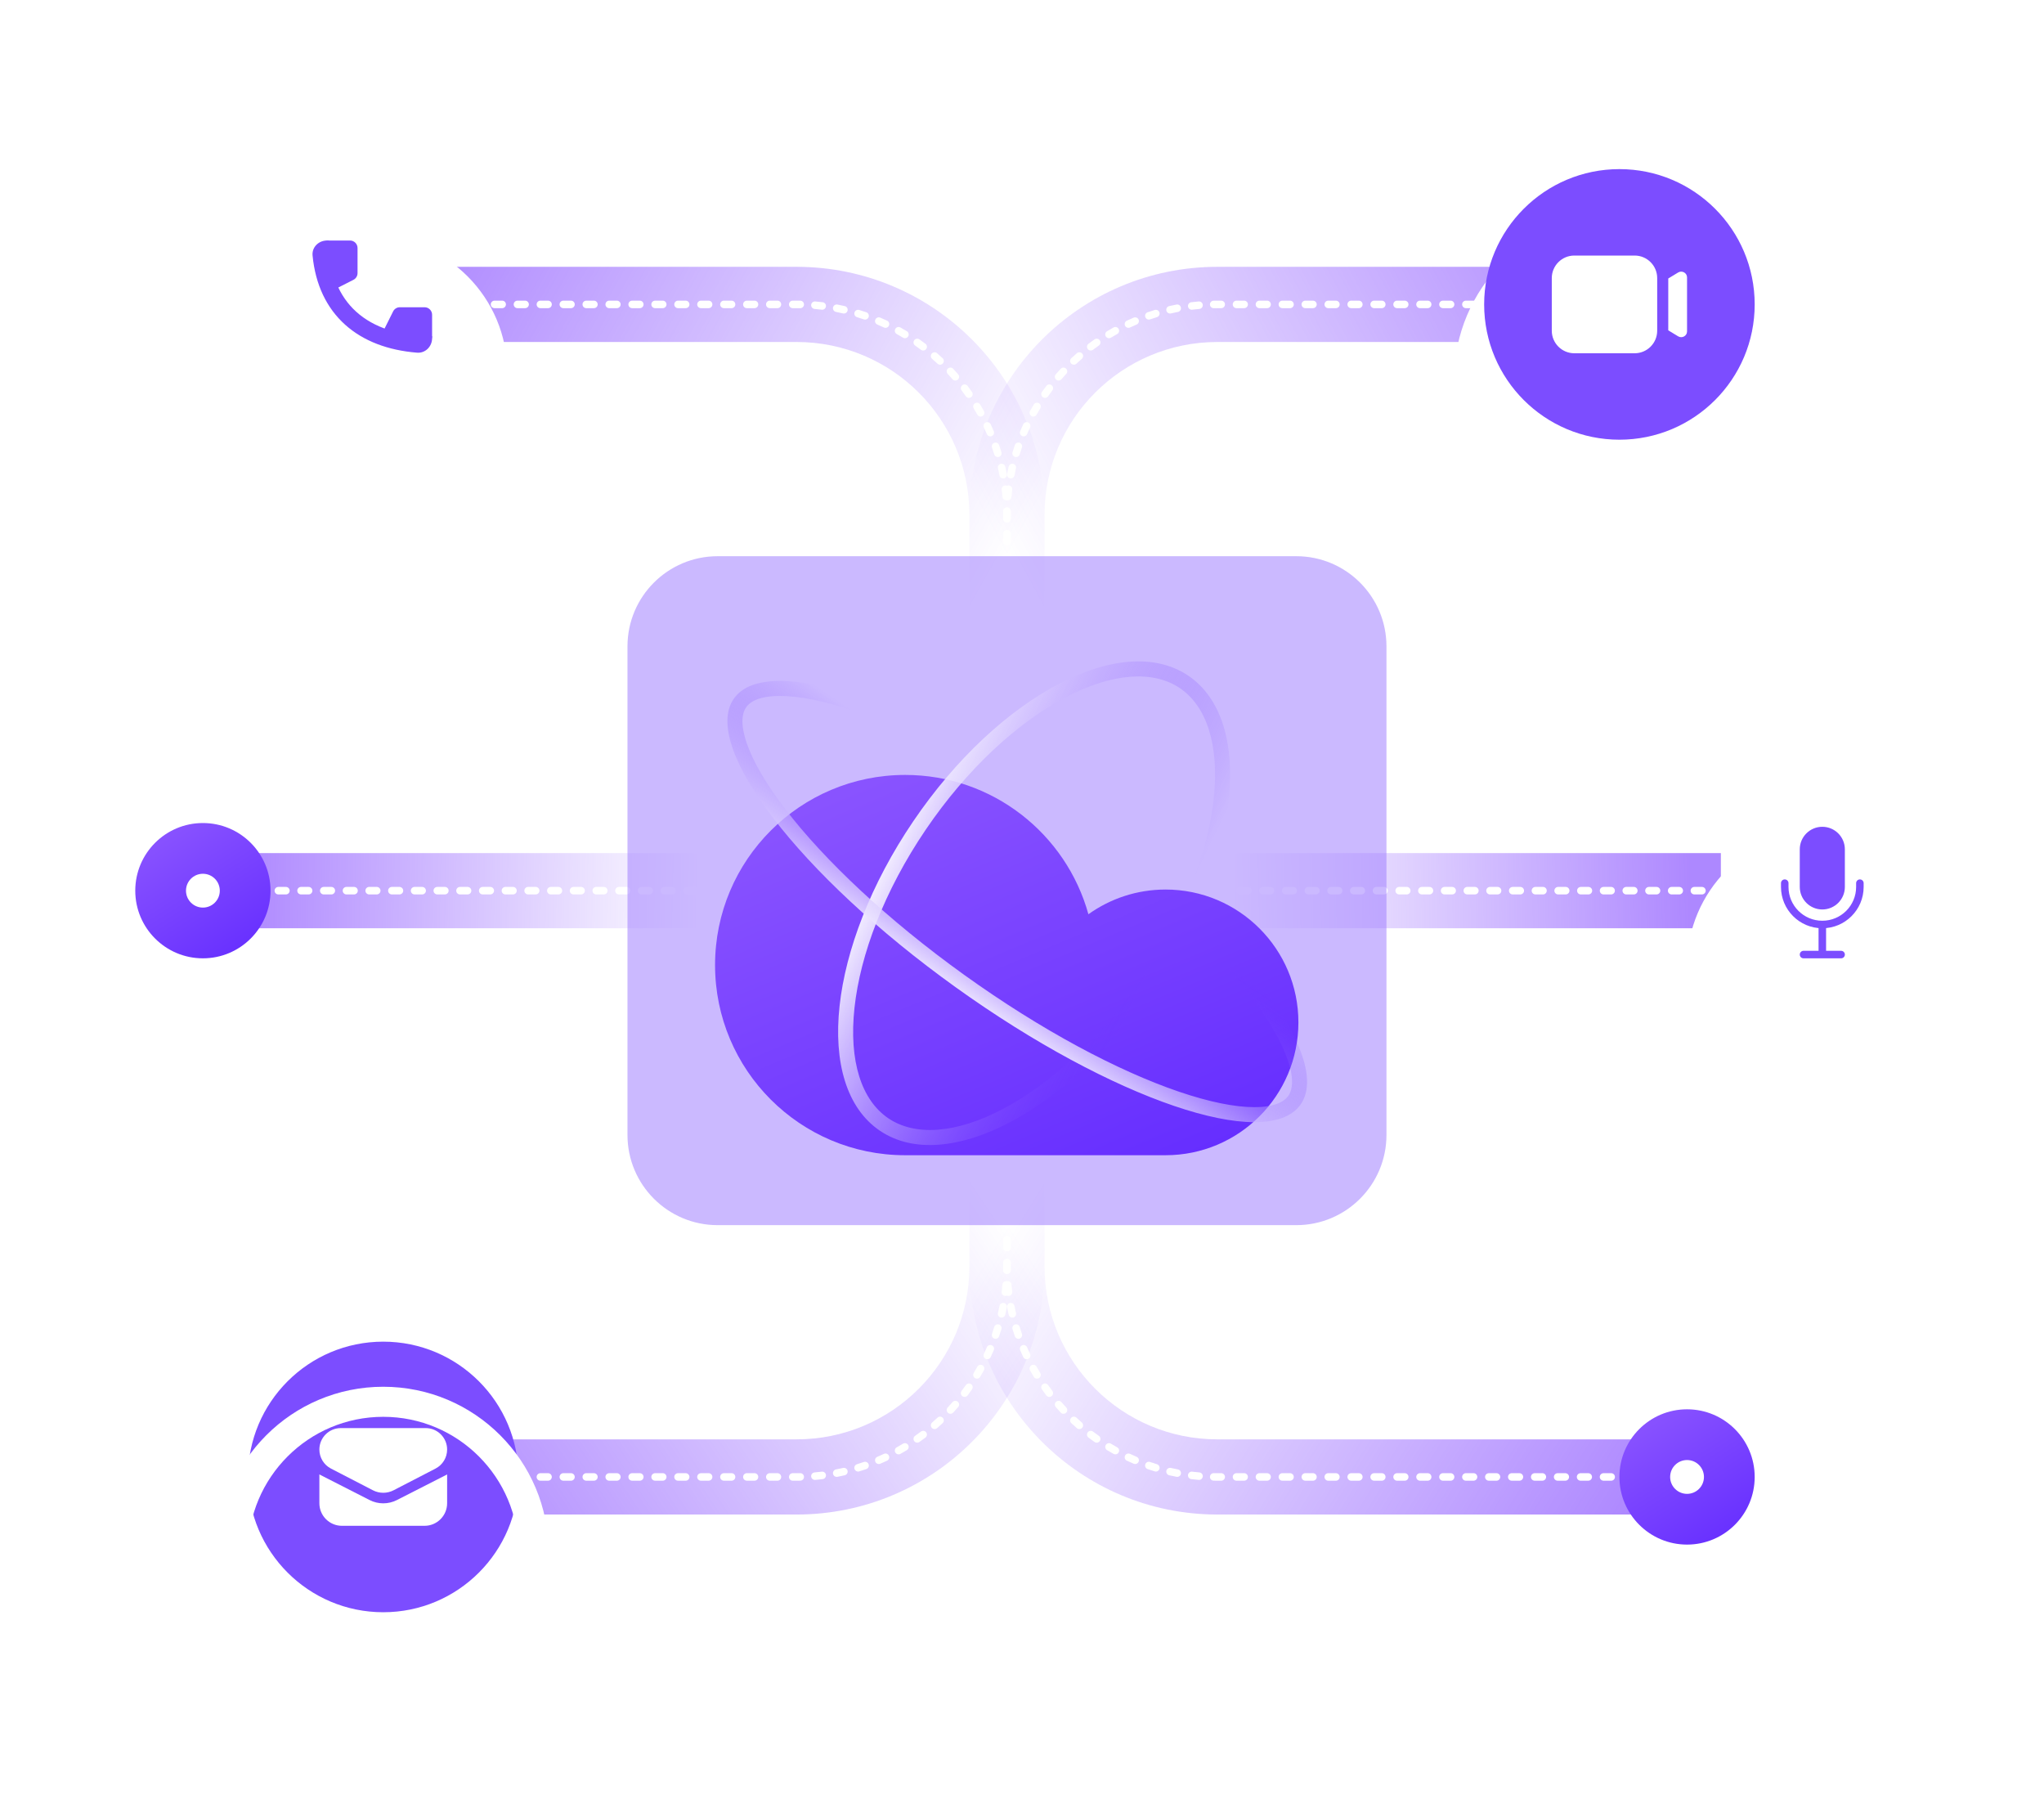 <svg width="544" height="480" viewBox="0 0 544 480" fill="none" xmlns="http://www.w3.org/2000/svg">
<g clip-path="url(#clip0_9712_12764)">
<g filter="url(#filter0_d_9712_12764)">
<path d="M147 168C147 145.909 164.909 128 187 128H349C371.091 128 389 145.909 389 168V306C389 328.091 371.091 346 349 346H187C164.909 346 147 328.091 147 306V168Z" fill="white"/>
</g>
<path fill-rule="evenodd" clip-rule="evenodd" d="M60 227H195V247H60V227Z" fill="url(#paint0_linear_9712_12764)" fill-opacity="0.7"/>
<path fill-rule="evenodd" clip-rule="evenodd" d="M458 227H319V247H458V227Z" fill="url(#paint1_linear_9712_12764)" fill-opacity="0.7"/>
<path fill-rule="evenodd" clip-rule="evenodd" d="M324 91C298.595 91 278 111.595 278 137V240H258V137C258 100.549 287.549 71 324 71H440V91H324Z" fill="url(#paint2_linear_9712_12764)" fill-opacity="0.7"/>
<path fill-rule="evenodd" clip-rule="evenodd" d="M212 91C237.405 91 258 111.595 258 137V240H278V137C278 100.549 248.451 71 212 71H96V91H212Z" fill="url(#paint3_linear_9712_12764)" fill-opacity="0.7"/>
<path fill-rule="evenodd" clip-rule="evenodd" d="M212 383C237.405 383 258 362.405 258 337V240H278V337C278 373.451 248.451 403 212 403H96V383H212Z" fill="url(#paint4_linear_9712_12764)" fill-opacity="0.7"/>
<path fill-rule="evenodd" clip-rule="evenodd" d="M324 383C298.595 383 278 362.405 278 337V240H258V337C258 373.451 287.549 403 324 403H440V383H324Z" fill="url(#paint5_linear_9712_12764)" fill-opacity="0.7"/>
<path fill-rule="evenodd" clip-rule="evenodd" d="M318 237C318 237.552 318.448 238 319 238H320.007C320.56 238 321.007 237.552 321.007 237C321.007 236.448 320.56 236 320.007 236H319C318.448 236 318 236.448 318 237ZM323.036 237C323.036 237.552 323.484 238 324.036 238H326.051C326.603 238 327.051 237.552 327.051 237C327.051 236.448 326.603 236 326.051 236H324.036C323.484 236 323.036 236.448 323.036 237ZM329.08 237C329.08 237.552 329.527 238 330.08 238H332.094C332.646 238 333.094 237.552 333.094 237C333.094 236.448 332.646 236 332.094 236H330.08C329.527 236 329.08 236.448 329.08 237ZM335.123 237C335.123 237.552 335.571 238 336.123 238H338.138C338.69 238 339.138 237.552 339.138 237C339.138 236.448 338.69 236 338.138 236H336.123C335.571 236 335.123 236.448 335.123 237ZM341.167 237C341.167 237.552 341.614 238 342.167 238H344.181C344.733 238 345.181 237.552 345.181 237C345.181 236.448 344.733 236 344.181 236H342.167C341.614 236 341.167 236.448 341.167 237ZM347.21 237C347.21 237.552 347.658 238 348.21 238H350.225C350.777 238 351.225 237.552 351.225 237C351.225 236.448 350.777 236 350.225 236H348.21C347.658 236 347.21 236.448 347.21 237ZM353.254 237C353.254 237.552 353.701 238 354.254 238H356.268C356.82 238 357.268 237.552 357.268 237C357.268 236.448 356.82 236 356.268 236H354.254C353.701 236 353.254 236.448 353.254 237ZM359.297 237C359.297 237.552 359.745 238 360.297 238H362.312C362.864 238 363.312 237.552 363.312 237C363.312 236.448 362.864 236 362.312 236H360.297C359.745 236 359.297 236.448 359.297 237ZM365.341 237C365.341 237.552 365.788 238 366.341 238H368.355C368.907 238 369.355 237.552 369.355 237C369.355 236.448 368.907 236 368.355 236H366.341C365.788 236 365.341 236.448 365.341 237ZM371.384 237C371.384 237.552 371.832 238 372.384 238H374.399C374.951 238 375.399 237.552 375.399 237C375.399 236.448 374.951 236 374.399 236H372.384C371.832 236 371.384 236.448 371.384 237ZM377.428 237C377.428 237.552 377.875 238 378.428 238H380.442C380.994 238 381.442 237.552 381.442 237C381.442 236.448 380.994 236 380.442 236H378.428C377.875 236 377.428 236.448 377.428 237ZM383.471 237C383.471 237.552 383.919 238 384.471 238H386.486C387.038 238 387.486 237.552 387.486 237C387.486 236.448 387.038 236 386.486 236H384.471C383.919 236 383.471 236.448 383.471 237ZM389.514 237C389.514 237.552 389.962 238 390.514 238H392.529C393.081 238 393.529 237.552 393.529 237C393.529 236.448 393.081 236 392.529 236H390.514C389.962 236 389.514 236.448 389.514 237ZM395.558 237C395.558 237.552 396.006 238 396.558 238H398.572C399.125 238 399.572 237.552 399.572 237C399.572 236.448 399.125 236 398.572 236H396.558C396.006 236 395.558 236.448 395.558 237ZM401.601 237C401.601 237.552 402.049 238 402.601 238H404.616C405.168 238 405.616 237.552 405.616 237C405.616 236.448 405.168 236 404.616 236H402.601C402.049 236 401.601 236.448 401.601 237ZM407.645 237C407.645 237.552 408.093 238 408.645 238H410.659C411.212 238 411.659 237.552 411.659 237C411.659 236.448 411.212 236 410.659 236H408.645C408.093 236 407.645 236.448 407.645 237ZM413.688 237C413.688 237.552 414.136 238 414.688 238H416.703C417.255 238 417.703 237.552 417.703 237C417.703 236.448 417.255 236 416.703 236H414.688C414.136 236 413.688 236.448 413.688 237ZM419.732 237C419.732 237.552 420.18 238 420.732 238H422.746C423.299 238 423.746 237.552 423.746 237C423.746 236.448 423.299 236 422.746 236H420.732C420.18 236 419.732 236.448 419.732 237ZM425.775 237C425.775 237.552 426.223 238 426.775 238H428.79C429.342 238 429.79 237.552 429.79 237C429.79 236.448 429.342 236 428.79 236H426.775C426.223 236 425.775 236.448 425.775 237ZM431.819 237C431.819 237.552 432.267 238 432.819 238H434.833C435.386 238 435.833 237.552 435.833 237C435.833 236.448 435.386 236 434.833 236H432.819C432.267 236 431.819 236.448 431.819 237ZM437.862 237C437.862 237.552 438.31 238 438.862 238H440.877C441.429 238 441.877 237.552 441.877 237C441.877 236.448 441.429 236 440.877 236H438.862C438.31 236 437.862 236.448 437.862 237ZM443.906 237C443.906 237.552 444.354 238 444.906 238H446.92C447.473 238 447.92 237.552 447.92 237C447.92 236.448 447.473 236 446.92 236H444.906C444.354 236 443.906 236.448 443.906 237ZM449.949 237C449.949 237.552 450.397 238 450.949 238H452.964C453.516 238 453.964 237.552 453.964 237C453.964 236.448 453.516 236 452.964 236H450.949C450.397 236 449.949 236.448 449.949 237ZM455.993 237C455.993 237.552 456.44 238 456.993 238H458V236H456.993C456.44 236 455.993 236.448 455.993 237Z" fill="white"/>
<path fill-rule="evenodd" clip-rule="evenodd" d="M203 237C203 237.552 202.552 238 202 238H200.993C200.44 238 199.993 237.552 199.993 237C199.993 236.448 200.44 236 200.993 236H202C202.552 236 203 236.448 203 237ZM197.964 237C197.964 237.552 197.516 238 196.964 238H194.949C194.397 238 193.949 237.552 193.949 237C193.949 236.448 194.397 236 194.949 236H196.964C197.516 236 197.964 236.448 197.964 237ZM191.92 237C191.92 237.552 191.473 238 190.92 238H188.906C188.354 238 187.906 237.552 187.906 237C187.906 236.448 188.354 236 188.906 236H190.92C191.473 236 191.92 236.448 191.92 237ZM185.877 237C185.877 237.552 185.429 238 184.877 238H182.862C182.31 238 181.862 237.552 181.862 237C181.862 236.448 182.31 236 182.862 236H184.877C185.429 236 185.877 236.448 185.877 237ZM179.833 237C179.833 237.552 179.386 238 178.833 238H176.819C176.267 238 175.819 237.552 175.819 237C175.819 236.448 176.267 236 176.819 236H178.833C179.386 236 179.833 236.448 179.833 237ZM173.79 237C173.79 237.552 173.342 238 172.79 238H170.775C170.223 238 169.775 237.552 169.775 237C169.775 236.448 170.223 236 170.775 236H172.79C173.342 236 173.79 236.448 173.79 237ZM167.746 237C167.746 237.552 167.299 238 166.746 238H164.732C164.18 238 163.732 237.552 163.732 237C163.732 236.448 164.18 236 164.732 236H166.746C167.299 236 167.746 236.448 167.746 237ZM161.703 237C161.703 237.552 161.255 238 160.703 238H158.688C158.136 238 157.688 237.552 157.688 237C157.688 236.448 158.136 236 158.688 236H160.703C161.255 236 161.703 236.448 161.703 237ZM155.659 237C155.659 237.552 155.212 238 154.659 238H152.645C152.093 238 151.645 237.552 151.645 237C151.645 236.448 152.093 236 152.645 236H154.659C155.212 236 155.659 236.448 155.659 237ZM149.616 237C149.616 237.552 149.168 238 148.616 238H146.601C146.049 238 145.601 237.552 145.601 237C145.601 236.448 146.049 236 146.601 236H148.616C149.168 236 149.616 236.448 149.616 237ZM143.572 237C143.572 237.552 143.125 238 142.572 238H140.558C140.006 238 139.558 237.552 139.558 237C139.558 236.448 140.006 236 140.558 236H142.572C143.125 236 143.572 236.448 143.572 237ZM137.529 237C137.529 237.552 137.081 238 136.529 238H134.515C133.962 238 133.515 237.552 133.515 237C133.515 236.448 133.962 236 134.515 236H136.529C137.081 236 137.529 236.448 137.529 237ZM131.486 237C131.486 237.552 131.038 238 130.486 238H128.471C127.919 238 127.471 237.552 127.471 237C127.471 236.448 127.919 236 128.471 236H130.486C131.038 236 131.486 236.448 131.486 237ZM125.442 237C125.442 237.552 124.994 238 124.442 238H122.428C121.875 238 121.428 237.552 121.428 237C121.428 236.448 121.875 236 122.428 236H124.442C124.994 236 125.442 236.448 125.442 237ZM119.399 237C119.399 237.552 118.951 238 118.399 238H116.384C115.832 238 115.384 237.552 115.384 237C115.384 236.448 115.832 236 116.384 236H118.399C118.951 236 119.399 236.448 119.399 237ZM113.355 237C113.355 237.552 112.907 238 112.355 238H110.341C109.788 238 109.341 237.552 109.341 237C109.341 236.448 109.788 236 110.341 236H112.355C112.907 236 113.355 236.448 113.355 237ZM107.312 237C107.312 237.552 106.864 238 106.312 238H104.297C103.745 238 103.297 237.552 103.297 237C103.297 236.448 103.745 236 104.297 236H106.312C106.864 236 107.312 236.448 107.312 237ZM101.268 237C101.268 237.552 100.82 238 100.268 238H98.254C97.701 238 97.254 237.552 97.254 237C97.254 236.448 97.701 236 98.254 236H100.268C100.82 236 101.268 236.448 101.268 237ZM95.225 237C95.225 237.552 94.777 238 94.225 238H92.21C91.658 238 91.21 237.552 91.21 237C91.21 236.448 91.658 236 92.21 236H94.225C94.777 236 95.225 236.448 95.225 237ZM89.181 237C89.181 237.552 88.733 238 88.181 238H86.167C85.614 238 85.167 237.552 85.167 237C85.167 236.448 85.614 236 86.167 236H88.181C88.733 236 89.181 236.448 89.181 237ZM83.138 237C83.138 237.552 82.69 238 82.138 238H80.123C79.571 238 79.123 237.552 79.123 237C79.123 236.448 79.571 236 80.123 236H82.138C82.69 236 83.138 236.448 83.138 237ZM77.094 237C77.094 237.552 76.647 238 76.094 238H74.08C73.527 238 73.08 237.552 73.08 237C73.08 236.448 73.527 236 74.08 236H76.094C76.647 236 77.094 236.448 77.094 237ZM71.051 237C71.051 237.552 70.603 238 70.051 238H68.036C67.484 238 67.036 237.552 67.036 237C67.036 236.448 67.484 236 68.036 236H70.051C70.603 236 71.051 236.448 71.051 237ZM65.007 237C65.007 237.552 64.559 238 64.007 238H63V236H64.007C64.559 236 65.007 236.448 65.007 237Z" fill="white"/>
<path fill-rule="evenodd" clip-rule="evenodd" d="M324 82C323.678 82 323.357 82.003 323.036 82.008C322.484 82.018 322.029 81.578 322.019 81.026C322.01 80.473 322.449 80.018 323.002 80.009C323.334 80.003 323.667 80 324 80H325.018C325.57 80 326.018 80.448 326.018 81C326.018 81.552 325.57 82 325.018 82H324ZM328.088 81C328.088 80.448 328.535 80 329.088 80H331.123C331.675 80 332.123 80.448 332.123 81C332.123 81.552 331.675 82 331.123 82H329.088C328.535 82 328.088 81.552 328.088 81ZM334.193 81C334.193 80.448 334.641 80 335.193 80H337.228C337.78 80 338.228 80.448 338.228 81C338.228 81.552 337.78 82 337.228 82H335.193C334.641 82 334.193 81.552 334.193 81ZM340.298 81C340.298 80.448 340.746 80 341.298 80H343.333C343.886 80 344.333 80.448 344.333 81C344.333 81.552 343.886 82 343.333 82H341.298C340.746 82 340.298 81.552 340.298 81ZM346.404 81C346.404 80.448 346.851 80 347.404 80H349.439C349.991 80 350.439 80.448 350.439 81C350.439 81.552 349.991 82 349.439 82H347.404C346.851 82 346.404 81.552 346.404 81ZM352.509 81C352.509 80.448 352.957 80 353.509 80H355.544C356.096 80 356.544 80.448 356.544 81C356.544 81.552 356.096 82 355.544 82H353.509C352.957 82 352.509 81.552 352.509 81ZM358.614 81C358.614 80.448 359.062 80 359.614 80H361.649C362.201 80 362.649 80.448 362.649 81C362.649 81.552 362.201 82 361.649 82H359.614C359.062 82 358.614 81.552 358.614 81ZM364.719 81C364.719 80.448 365.167 80 365.719 80H367.754C368.307 80 368.754 80.448 368.754 81C368.754 81.552 368.307 82 367.754 82H365.719C365.167 82 364.719 81.552 364.719 81ZM370.825 81C370.825 80.448 371.272 80 371.825 80H373.86C374.412 80 374.86 80.448 374.86 81C374.86 81.552 374.412 82 373.86 82H371.825C371.272 82 370.825 81.552 370.825 81ZM376.93 81C376.93 80.448 377.378 80 377.93 80H379.965C380.517 80 380.965 80.448 380.965 81C380.965 81.552 380.517 82 379.965 82H377.93C377.378 82 376.93 81.552 376.93 81ZM383.035 81C383.035 80.448 383.483 80 384.035 80H386.07C386.622 80 387.07 80.448 387.07 81C387.07 81.552 386.622 82 386.07 82H384.035C383.483 82 383.035 81.552 383.035 81ZM389.14 81C389.14 80.448 389.588 80 390.14 80H392.175C392.728 80 393.175 80.448 393.175 81C393.175 81.552 392.728 82 392.175 82H390.14C389.588 82 389.14 81.552 389.14 81ZM395.246 81C395.246 80.448 395.693 80 396.246 80H398.281C398.833 80 399.281 80.448 399.281 81C399.281 81.552 398.833 82 398.281 82H396.246C395.693 82 395.246 81.552 395.246 81ZM401.351 81C401.351 80.448 401.799 80 402.351 80H404.386C404.938 80 405.386 80.448 405.386 81C405.386 81.552 404.938 82 404.386 82H402.351C401.799 82 401.351 81.552 401.351 81ZM407.456 81C407.456 80.448 407.904 80 408.456 80H410.491C411.044 80 411.491 80.448 411.491 81C411.491 81.552 411.044 82 410.491 82H408.456C407.904 82 407.456 81.552 407.456 81ZM413.561 81C413.561 80.448 414.009 80 414.561 80H416.596C417.149 80 417.596 80.448 417.596 81C417.596 81.552 417.149 82 416.596 82H414.561C414.009 82 413.561 81.552 413.561 81ZM419.667 81C419.667 80.448 420.114 80 420.667 80H422.702C423.254 80 423.702 80.448 423.702 81C423.702 81.552 423.254 82 422.702 82H420.667C420.114 82 419.667 81.552 419.667 81ZM425.772 81C425.772 80.448 426.22 80 426.772 80H428.807C429.359 80 429.807 80.448 429.807 81C429.807 81.552 429.359 82 428.807 82H426.772C426.22 82 425.772 81.552 425.772 81ZM431.877 81C431.877 80.448 432.325 80 432.877 80H434.912C435.465 80 435.912 80.448 435.912 81C435.912 81.552 435.465 82 434.912 82H432.877C432.325 82 431.877 81.552 431.877 81ZM437.982 81C437.982 80.448 438.43 80 438.982 80H440V82H438.982C438.43 82 437.982 81.552 437.982 81ZM320.112 81.124C320.159 81.674 319.752 82.159 319.202 82.206C318.562 82.262 317.925 82.328 317.292 82.405C316.743 82.472 316.245 82.081 316.178 81.533C316.112 80.985 316.502 80.486 317.05 80.419C317.707 80.34 318.366 80.271 319.029 80.214C319.58 80.166 320.064 80.574 320.112 81.124ZM314.292 81.829C314.397 82.372 314.042 82.896 313.5 83.001C312.87 83.123 312.243 83.255 311.621 83.398C311.083 83.522 310.546 83.186 310.422 82.648C310.299 82.11 310.635 81.573 311.173 81.449C311.818 81.301 312.467 81.164 313.12 81.037C313.663 80.933 314.187 81.287 314.292 81.829ZM308.578 83.141C308.74 83.669 308.442 84.228 307.914 84.389C307.3 84.577 306.691 84.775 306.087 84.983C305.565 85.162 304.996 84.885 304.816 84.363C304.636 83.84 304.914 83.271 305.436 83.092C306.062 82.876 306.694 82.671 307.33 82.477C307.858 82.315 308.417 82.613 308.578 83.141ZM303.034 85.047C303.25 85.555 303.013 86.143 302.505 86.359C301.915 86.609 301.33 86.87 300.751 87.141C300.25 87.374 299.655 87.158 299.422 86.658C299.188 86.158 299.404 85.562 299.904 85.329C300.505 85.048 301.111 84.778 301.723 84.518C302.231 84.302 302.818 84.539 303.034 85.047ZM297.72 87.526C297.989 88.009 297.815 88.618 297.332 88.886C296.772 89.197 296.218 89.518 295.67 89.848C295.197 90.133 294.582 89.98 294.298 89.507C294.013 89.034 294.165 88.419 294.638 88.134C295.206 87.793 295.78 87.46 296.361 87.138C296.843 86.87 297.452 87.044 297.72 87.526ZM292.696 90.549C293.013 91.001 292.904 91.625 292.452 91.942C291.928 92.31 291.41 92.686 290.899 93.072C290.459 93.404 289.832 93.317 289.499 92.876C289.166 92.435 289.254 91.808 289.695 91.475C290.224 91.076 290.76 90.686 291.303 90.305C291.755 89.987 292.379 90.097 292.696 90.549ZM288.015 94.079C288.377 94.496 288.333 95.127 287.917 95.49C287.434 95.91 286.958 96.339 286.49 96.775C286.086 97.152 285.454 97.13 285.077 96.726C284.7 96.322 284.722 95.689 285.126 95.313C285.611 94.86 286.104 94.416 286.604 93.981C287.021 93.618 287.652 93.662 288.015 94.079ZM283.726 98.077C284.13 98.454 284.152 99.086 283.775 99.49C283.339 99.958 282.91 100.434 282.49 100.917C282.127 101.333 281.496 101.377 281.079 101.015C280.662 100.652 280.618 100.021 280.981 99.604C281.416 99.104 281.86 98.611 282.313 98.126C282.689 97.722 283.322 97.7 283.726 98.077ZM279.876 102.499C280.317 102.832 280.404 103.459 280.072 103.899C279.686 104.41 279.31 104.928 278.942 105.452C278.625 105.904 278.001 106.013 277.549 105.696C277.097 105.379 276.987 104.755 277.305 104.303C277.686 103.76 278.076 103.224 278.475 102.695C278.808 102.254 279.435 102.166 279.876 102.499ZM276.507 107.298C276.98 107.582 277.133 108.197 276.848 108.67C276.518 109.218 276.197 109.772 275.886 110.332C275.618 110.815 275.009 110.988 274.527 110.72C274.044 110.452 273.87 109.843 274.138 109.361C274.46 108.78 274.792 108.206 275.134 107.638C275.419 107.165 276.034 107.013 276.507 107.298ZM273.658 112.422C274.158 112.655 274.375 113.25 274.141 113.751C273.87 114.33 273.609 114.915 273.359 115.505C273.143 116.013 272.555 116.25 272.047 116.034C271.539 115.818 271.302 115.231 271.518 114.723C271.778 114.111 272.048 113.505 272.329 112.904C272.562 112.404 273.158 112.188 273.658 112.422ZM271.363 117.816C271.885 117.996 272.162 118.565 271.983 119.087C271.775 119.691 271.577 120.3 271.389 120.914C271.228 121.442 270.669 121.74 270.141 121.578C269.613 121.417 269.315 120.858 269.477 120.33C269.671 119.694 269.876 119.062 270.092 118.436C270.271 117.914 270.84 117.636 271.363 117.816ZM269.648 123.422C270.186 123.546 270.522 124.083 270.398 124.621C270.255 125.243 270.123 125.87 270.001 126.5C269.896 127.042 269.372 127.397 268.829 127.292C268.287 127.187 267.932 126.663 268.037 126.12C268.164 125.467 268.301 124.818 268.449 124.173C268.573 123.635 269.11 123.299 269.648 123.422ZM268.533 129.178C269.081 129.245 269.472 129.743 269.405 130.292C269.328 130.925 269.262 131.562 269.206 132.202C269.159 132.752 268.674 133.159 268.124 133.112C267.574 133.064 267.166 132.58 267.214 132.029C267.271 131.366 267.34 130.707 267.42 130.05C267.486 129.502 267.985 129.112 268.533 129.178ZM268.026 135.019C268.578 135.029 269.018 135.484 269.008 136.036C269.003 136.357 269 136.678 269 137V138.01C269 138.562 268.552 139.01 268 139.01C267.448 139.01 267 138.562 267 138.01V137C267 136.667 267.003 136.334 267.009 136.002C267.018 135.449 267.473 135.01 268.026 135.019ZM268 141.049C268.552 141.049 269 141.497 269 142.049V144.069C269 144.621 268.552 145.069 268 145.069C267.448 145.069 267 144.621 267 144.069V142.049C267 141.497 267.448 141.049 268 141.049ZM268 147.108C268.552 147.108 269 147.556 269 148.108V150.127C269 150.68 268.552 151.127 268 151.127C267.448 151.127 267 150.68 267 150.127V148.108C267 147.556 267.448 147.108 268 147.108ZM268 153.167C268.552 153.167 269 153.614 269 154.167V156.186C269 156.739 268.552 157.186 268 157.186C267.448 157.186 267 156.739 267 156.186V154.167C267 153.614 267.448 153.167 268 153.167ZM268 159.225C268.552 159.225 269 159.673 269 160.225V162.245C269 162.797 268.552 163.245 268 163.245C267.448 163.245 267 162.797 267 162.245V160.225C267 159.673 267.448 159.225 268 159.225ZM268 165.284C268.552 165.284 269 165.732 269 166.284V168.304C269 168.856 268.552 169.304 268 169.304C267.448 169.304 267 168.856 267 168.304V166.284C267 165.732 267.448 165.284 268 165.284ZM268 171.343C268.552 171.343 269 171.791 269 172.343V174.363C269 174.915 268.552 175.363 268 175.363C267.448 175.363 267 174.915 267 174.363V172.343C267 171.791 267.448 171.343 268 171.343ZM268 177.402C268.552 177.402 269 177.85 269 178.402V180.422C269 180.974 268.552 181.422 268 181.422C267.448 181.422 267 180.974 267 180.422V178.402C267 177.85 267.448 177.402 268 177.402ZM268 183.461C268.552 183.461 269 183.909 269 184.461V186.48C269 187.033 268.552 187.48 268 187.48C267.448 187.48 267 187.033 267 186.48V184.461C267 183.909 267.448 183.461 268 183.461ZM268 189.52C268.552 189.52 269 189.967 269 190.52V192.539C269 193.091 268.552 193.539 268 193.539C267.448 193.539 267 193.091 267 192.539V190.52C267 189.967 267.448 189.52 268 189.52ZM268 195.578C268.552 195.578 269 196.026 269 196.578V198.598C269 199.15 268.552 199.598 268 199.598C267.448 199.598 267 199.15 267 198.598V196.578C267 196.026 267.448 195.578 268 195.578ZM268 201.637C268.552 201.637 269 202.085 269 202.637V204.657C269 205.209 268.552 205.657 268 205.657C267.448 205.657 267 205.209 267 204.657V202.637C267 202.085 267.448 201.637 268 201.637ZM268 207.696C268.552 207.696 269 208.144 269 208.696V210.716C269 211.268 268.552 211.716 268 211.716C267.448 211.716 267 211.268 267 210.716V208.696C267 208.144 267.448 207.696 268 207.696ZM268 213.755C268.552 213.755 269 214.203 269 214.755V216.775C269 217.327 268.552 217.775 268 217.775C267.448 217.775 267 217.327 267 216.775V214.755C267 214.203 267.448 213.755 268 213.755ZM268 219.814C268.552 219.814 269 220.261 269 220.814V222.833C269 223.386 268.552 223.833 268 223.833C267.448 223.833 267 223.386 267 222.833V220.814C267 220.261 267.448 219.814 268 219.814ZM268 225.873C268.552 225.873 269 226.32 269 226.873V228.892C269 229.444 268.552 229.892 268 229.892C267.448 229.892 267 229.444 267 228.892V226.873C267 226.32 267.448 225.873 268 225.873ZM268 231.931C268.552 231.931 269 232.379 269 232.931V234.951C269 235.503 268.552 235.951 268 235.951C267.448 235.951 267 235.503 267 234.951V232.931C267 232.379 267.448 231.931 268 231.931ZM268 237.99C268.552 237.99 269 238.438 269 238.99V240H267V238.99C267 238.438 267.448 237.99 268 237.99Z" fill="white"/>
<path fill-rule="evenodd" clip-rule="evenodd" d="M324 392C323.678 392 323.357 391.997 323.036 391.992C322.484 391.982 322.029 392.422 322.019 392.974C322.01 393.527 322.449 393.982 323.002 393.991C323.334 393.997 323.667 394 324 394H325.018C325.57 394 326.018 393.552 326.018 393C326.018 392.448 325.57 392 325.018 392H324ZM328.088 393C328.088 393.552 328.535 394 329.088 394H331.123C331.675 394 332.123 393.552 332.123 393C332.123 392.448 331.675 392 331.123 392H329.088C328.535 392 328.088 392.448 328.088 393ZM334.193 393C334.193 393.552 334.641 394 335.193 394H337.228C337.78 394 338.228 393.552 338.228 393C338.228 392.448 337.78 392 337.228 392H335.193C334.641 392 334.193 392.448 334.193 393ZM340.298 393C340.298 393.552 340.746 394 341.298 394H343.333C343.886 394 344.333 393.552 344.333 393C344.333 392.448 343.886 392 343.333 392H341.298C340.746 392 340.298 392.448 340.298 393ZM346.404 393C346.404 393.552 346.851 394 347.404 394H349.439C349.991 394 350.439 393.552 350.439 393C350.439 392.448 349.991 392 349.439 392H347.404C346.851 392 346.404 392.448 346.404 393ZM352.509 393C352.509 393.552 352.957 394 353.509 394H355.544C356.096 394 356.544 393.552 356.544 393C356.544 392.448 356.096 392 355.544 392H353.509C352.957 392 352.509 392.448 352.509 393ZM358.614 393C358.614 393.552 359.062 394 359.614 394H361.649C362.201 394 362.649 393.552 362.649 393C362.649 392.448 362.201 392 361.649 392H359.614C359.062 392 358.614 392.448 358.614 393ZM364.719 393C364.719 393.552 365.167 394 365.719 394H367.754C368.307 394 368.754 393.552 368.754 393C368.754 392.448 368.307 392 367.754 392H365.719C365.167 392 364.719 392.448 364.719 393ZM370.825 393C370.825 393.552 371.272 394 371.825 394H373.86C374.412 394 374.86 393.552 374.86 393C374.86 392.448 374.412 392 373.86 392H371.825C371.272 392 370.825 392.448 370.825 393ZM376.93 393C376.93 393.552 377.378 394 377.93 394H379.965C380.517 394 380.965 393.552 380.965 393C380.965 392.448 380.517 392 379.965 392H377.93C377.378 392 376.93 392.448 376.93 393ZM383.035 393C383.035 393.552 383.483 394 384.035 394H386.07C386.622 394 387.07 393.552 387.07 393C387.07 392.448 386.622 392 386.07 392H384.035C383.483 392 383.035 392.448 383.035 393ZM389.14 393C389.14 393.552 389.588 394 390.14 394H392.175C392.728 394 393.175 393.552 393.175 393C393.175 392.448 392.728 392 392.175 392H390.14C389.588 392 389.14 392.448 389.14 393ZM395.246 393C395.246 393.552 395.693 394 396.246 394H398.281C398.833 394 399.281 393.552 399.281 393C399.281 392.448 398.833 392 398.281 392H396.246C395.693 392 395.246 392.448 395.246 393ZM401.351 393C401.351 393.552 401.799 394 402.351 394H404.386C404.938 394 405.386 393.552 405.386 393C405.386 392.448 404.938 392 404.386 392H402.351C401.799 392 401.351 392.448 401.351 393ZM407.456 393C407.456 393.552 407.904 394 408.456 394H410.491C411.044 394 411.491 393.552 411.491 393C411.491 392.448 411.044 392 410.491 392H408.456C407.904 392 407.456 392.448 407.456 393ZM413.561 393C413.561 393.552 414.009 394 414.561 394H416.596C417.149 394 417.596 393.552 417.596 393C417.596 392.448 417.149 392 416.596 392H414.561C414.009 392 413.561 392.448 413.561 393ZM419.667 393C419.667 393.552 420.114 394 420.667 394H422.702C423.254 394 423.702 393.552 423.702 393C423.702 392.448 423.254 392 422.702 392H420.667C420.114 392 419.667 392.448 419.667 393ZM425.772 393C425.772 393.552 426.22 394 426.772 394H428.807C429.359 394 429.807 393.552 429.807 393C429.807 392.448 429.359 392 428.807 392H426.772C426.22 392 425.772 392.448 425.772 393ZM431.877 393C431.877 393.552 432.325 394 432.877 394H434.912C435.465 394 435.912 393.552 435.912 393C435.912 392.448 435.465 392 434.912 392H432.877C432.325 392 431.877 392.448 431.877 393ZM437.982 393C437.982 393.552 438.43 394 438.982 394H440V392H438.982C438.43 392 437.982 392.448 437.982 393ZM320.112 392.876C320.159 392.326 319.752 391.841 319.202 391.794C318.562 391.738 317.925 391.672 317.292 391.595C316.743 391.528 316.245 391.919 316.178 392.467C316.112 393.015 316.502 393.514 317.05 393.58C317.707 393.66 318.366 393.729 319.029 393.786C319.58 393.834 320.064 393.426 320.112 392.876ZM314.292 392.171C314.397 391.628 314.042 391.104 313.5 390.999C312.87 390.877 312.243 390.745 311.621 390.602C311.083 390.478 310.546 390.814 310.422 391.352C310.299 391.89 310.635 392.427 311.173 392.551C311.818 392.699 312.467 392.836 313.12 392.963C313.663 393.068 314.187 392.713 314.292 392.171ZM308.578 390.859C308.74 390.331 308.442 389.772 307.914 389.611C307.3 389.423 306.691 389.225 306.087 389.017C305.565 388.838 304.996 389.115 304.816 389.637C304.636 390.16 304.914 390.729 305.436 390.908C306.062 391.124 306.694 391.329 307.33 391.523C307.858 391.685 308.417 391.387 308.578 390.859ZM303.034 388.953C303.25 388.445 303.013 387.857 302.505 387.641C301.915 387.391 301.33 387.13 300.751 386.859C300.25 386.625 299.655 386.842 299.422 387.342C299.188 387.842 299.404 388.438 299.904 388.671C300.505 388.952 301.111 389.222 301.723 389.482C302.231 389.698 302.818 389.461 303.034 388.953ZM297.72 386.473C297.989 385.991 297.815 385.382 297.332 385.114C296.772 384.803 296.218 384.482 295.67 384.152C295.197 383.867 294.582 384.02 294.298 384.493C294.013 384.966 294.165 385.581 294.638 385.866C295.206 386.207 295.78 386.54 296.361 386.862C296.843 387.13 297.452 386.956 297.72 386.473ZM292.696 383.451C293.013 382.999 292.904 382.375 292.452 382.058C291.928 381.69 291.41 381.314 290.899 380.928C290.459 380.596 289.832 380.683 289.499 381.124C289.166 381.565 289.254 382.192 289.695 382.525C290.224 382.924 290.76 383.314 291.303 383.695C291.755 384.013 292.379 383.903 292.696 383.451ZM288.015 379.921C288.377 379.504 288.333 378.873 287.917 378.51C287.434 378.09 286.958 377.661 286.49 377.225C286.086 376.848 285.454 376.87 285.077 377.274C284.7 377.678 284.722 378.311 285.126 378.687C285.611 379.14 286.104 379.584 286.604 380.019C287.021 380.382 287.652 380.338 288.015 379.921ZM283.726 375.923C284.13 375.546 284.152 374.914 283.775 374.51C283.339 374.042 282.91 373.566 282.49 373.083C282.127 372.667 281.496 372.623 281.079 372.985C280.662 373.348 280.618 373.979 280.981 374.396C281.416 374.896 281.86 375.389 282.313 375.874C282.689 376.278 283.322 376.3 283.726 375.923ZM279.876 371.501C280.317 371.168 280.404 370.541 280.072 370.101C279.686 369.59 279.31 369.073 278.942 368.548C278.625 368.096 278.001 367.987 277.549 368.304C277.097 368.621 276.987 369.245 277.305 369.697C277.686 370.24 278.076 370.776 278.475 371.305C278.808 371.746 279.435 371.834 279.876 371.501ZM276.507 366.702C276.98 366.418 277.133 365.803 276.848 365.33C276.518 364.782 276.197 364.228 275.886 363.668C275.618 363.185 275.009 363.012 274.527 363.28C274.044 363.548 273.87 364.157 274.138 364.639C274.46 365.22 274.792 365.794 275.134 366.362C275.419 366.835 276.034 366.987 276.507 366.702ZM273.658 361.578C274.158 361.345 274.375 360.75 274.141 360.249C273.87 359.67 273.609 359.085 273.359 358.495C273.143 357.987 272.555 357.75 272.047 357.966C271.539 358.182 271.302 358.769 271.518 359.277C271.778 359.889 272.048 360.495 272.329 361.096C272.562 361.596 273.158 361.812 273.658 361.578ZM271.363 356.184C271.885 356.004 272.162 355.435 271.983 354.913C271.775 354.309 271.577 353.7 271.389 353.086C271.228 352.558 270.669 352.26 270.141 352.422C269.613 352.583 269.315 353.142 269.477 353.67C269.671 354.306 269.876 354.938 270.092 355.564C270.271 356.086 270.84 356.364 271.363 356.184ZM269.648 350.578C270.186 350.454 270.522 349.917 270.398 349.379C270.255 348.757 270.123 348.13 270.001 347.5C269.896 346.958 269.372 346.603 268.829 346.708C268.287 346.813 267.932 347.337 268.037 347.88C268.164 348.533 268.301 349.182 268.449 349.827C268.573 350.365 269.11 350.701 269.648 350.578ZM268.533 344.822C269.081 344.755 269.472 344.257 269.405 343.708C269.328 343.075 269.262 342.438 269.206 341.798C269.159 341.248 268.674 340.841 268.124 340.888C267.574 340.936 267.166 341.42 267.214 341.971C267.271 342.634 267.34 343.293 267.42 343.95C267.486 344.498 267.985 344.888 268.533 344.822ZM268.026 338.981C268.578 338.971 269.018 338.516 269.008 337.964C269.003 337.643 269 337.322 269 337V335.99C269 335.438 268.552 334.99 268 334.99C267.448 334.99 267 335.438 267 335.99V337C267 337.333 267.003 337.666 267.009 337.998C267.018 338.55 267.473 338.99 268.026 338.981ZM268 332.951C268.552 332.951 269 332.503 269 331.951V329.931C269 329.379 268.552 328.931 268 328.931C267.448 328.931 267 329.379 267 329.931V331.951C267 332.503 267.448 332.951 268 332.951ZM268 326.892C268.552 326.892 269 326.444 269 325.892V323.873C269 323.32 268.552 322.873 268 322.873C267.448 322.873 267 323.32 267 323.873V325.892C267 326.444 267.448 326.892 268 326.892ZM268 320.833C268.552 320.833 269 320.386 269 319.833V317.814C269 317.261 268.552 316.814 268 316.814C267.448 316.814 267 317.261 267 317.814V319.833C267 320.386 267.448 320.833 268 320.833ZM268 314.775C268.552 314.775 269 314.327 269 313.775V311.755C269 311.203 268.552 310.755 268 310.755C267.448 310.755 267 311.203 267 311.755V313.775C267 314.327 267.448 314.775 268 314.775ZM268 308.716C268.552 308.716 269 308.268 269 307.716V305.696C269 305.144 268.552 304.696 268 304.696C267.448 304.696 267 305.144 267 305.696V307.716C267 308.268 267.448 308.716 268 308.716ZM268 302.657C268.552 302.657 269 302.209 269 301.657V299.637C269 299.085 268.552 298.637 268 298.637C267.448 298.637 267 299.085 267 299.637V301.657C267 302.209 267.448 302.657 268 302.657ZM268 296.598C268.552 296.598 269 296.15 269 295.598V293.578C269 293.026 268.552 292.578 268 292.578C267.448 292.578 267 293.026 267 293.578V295.598C267 296.15 267.448 296.598 268 296.598ZM268 290.539C268.552 290.539 269 290.091 269 289.539V287.52C269 286.967 268.552 286.52 268 286.52C267.448 286.52 267 286.967 267 287.52V289.539C267 290.091 267.448 290.539 268 290.539ZM268 284.48C268.552 284.48 269 284.033 269 283.48V281.461C269 280.909 268.552 280.461 268 280.461C267.448 280.461 267 280.909 267 281.461V283.48C267 284.033 267.448 284.48 268 284.48ZM268 278.422C268.552 278.422 269 277.974 269 277.422V275.402C269 274.85 268.552 274.402 268 274.402C267.448 274.402 267 274.85 267 275.402V277.422C267 277.974 267.448 278.422 268 278.422ZM268 272.363C268.552 272.363 269 271.915 269 271.363V269.343C269 268.791 268.552 268.343 268 268.343C267.448 268.343 267 268.791 267 269.343V271.363C267 271.915 267.448 272.363 268 272.363ZM268 266.304C268.552 266.304 269 265.856 269 265.304V263.284C269 262.732 268.552 262.284 268 262.284C267.448 262.284 267 262.732 267 263.284V265.304C267 265.856 267.448 266.304 268 266.304ZM268 260.245C268.552 260.245 269 259.797 269 259.245V257.225C269 256.673 268.552 256.225 268 256.225C267.448 256.225 267 256.673 267 257.225V259.245C267 259.797 267.448 260.245 268 260.245ZM268 254.186C268.552 254.186 269 253.739 269 253.186V251.167C269 250.614 268.552 250.167 268 250.167C267.448 250.167 267 250.614 267 251.167V253.186C267 253.739 267.448 254.186 268 254.186ZM268 248.127C268.552 248.127 269 247.68 269 247.127V245.108C269 244.556 268.552 244.108 268 244.108C267.448 244.108 267 244.556 267 245.108V247.127C267 247.68 267.448 248.127 268 248.127ZM268 242.069C268.552 242.069 269 241.621 269 241.069V239.049C269 238.497 268.552 238.049 268 238.049C267.448 238.049 267 238.497 267 239.049V241.069C267 241.621 267.448 242.069 268 242.069ZM268 236.01C268.552 236.01 269 235.562 269 235.01V234H267V235.01C267 235.562 267.448 236.01 268 236.01Z" fill="white"/>
<path fill-rule="evenodd" clip-rule="evenodd" d="M212 82C212.322 82 212.643 82.003 212.964 82.008C213.516 82.018 213.971 81.578 213.981 81.026C213.99 80.473 213.55 80.018 212.998 80.009C212.666 80.003 212.333 80 212 80H210.982C210.43 80 209.982 80.448 209.982 81C209.982 81.552 210.43 82 210.982 82H212ZM207.912 81C207.912 80.448 207.465 80 206.912 80H204.877C204.325 80 203.877 80.448 203.877 81C203.877 81.552 204.325 82 204.877 82H206.912C207.465 82 207.912 81.552 207.912 81ZM201.807 81C201.807 80.448 201.359 80 200.807 80H198.772C198.22 80 197.772 80.448 197.772 81C197.772 81.552 198.22 82 198.772 82H200.807C201.359 82 201.807 81.552 201.807 81ZM195.702 81C195.702 80.448 195.254 80 194.702 80H192.667C192.114 80 191.667 80.448 191.667 81C191.667 81.552 192.114 82 192.667 82H194.702C195.254 82 195.702 81.552 195.702 81ZM189.596 81C189.596 80.448 189.149 80 188.596 80H186.561C186.009 80 185.561 80.448 185.561 81C185.561 81.552 186.009 82 186.561 82H188.596C189.149 82 189.596 81.552 189.596 81ZM183.491 81C183.491 80.448 183.044 80 182.491 80H180.456C179.904 80 179.456 80.448 179.456 81C179.456 81.552 179.904 82 180.456 82H182.491C183.044 82 183.491 81.552 183.491 81ZM177.386 81C177.386 80.448 176.938 80 176.386 80H174.351C173.799 80 173.351 80.448 173.351 81C173.351 81.552 173.799 82 174.351 82H176.386C176.938 82 177.386 81.552 177.386 81ZM171.281 81C171.281 80.448 170.833 80 170.281 80H168.246C167.693 80 167.246 80.448 167.246 81C167.246 81.552 167.693 82 168.246 82H170.281C170.833 82 171.281 81.552 171.281 81ZM165.175 81C165.175 80.448 164.728 80 164.175 80H162.14C161.588 80 161.14 80.448 161.14 81C161.14 81.552 161.588 82 162.14 82H164.175C164.728 82 165.175 81.552 165.175 81ZM159.07 81C159.07 80.448 158.622 80 158.07 80H156.035C155.483 80 155.035 80.448 155.035 81C155.035 81.552 155.483 82 156.035 82H158.07C158.622 82 159.07 81.552 159.07 81ZM152.965 81C152.965 80.448 152.517 80 151.965 80H149.93C149.378 80 148.93 80.448 148.93 81C148.93 81.552 149.378 82 149.93 82H151.965C152.517 82 152.965 81.552 152.965 81ZM146.86 81C146.86 80.448 146.412 80 145.86 80H143.825C143.272 80 142.825 80.448 142.825 81C142.825 81.552 143.272 82 143.825 82H145.86C146.412 82 146.86 81.552 146.86 81ZM140.754 81C140.754 80.448 140.307 80 139.754 80H137.719C137.167 80 136.719 80.448 136.719 81C136.719 81.552 137.167 82 137.719 82H139.754C140.307 82 140.754 81.552 140.754 81ZM134.649 81C134.649 80.448 134.201 80 133.649 80H131.614C131.062 80 130.614 80.448 130.614 81C130.614 81.552 131.062 82 131.614 82H133.649C134.201 82 134.649 81.552 134.649 81ZM128.544 81C128.544 80.448 128.096 80 127.544 80H125.509C124.956 80 124.509 80.448 124.509 81C124.509 81.552 124.956 82 125.509 82H127.544C128.096 82 128.544 81.552 128.544 81ZM122.439 81C122.439 80.448 121.991 80 121.439 80H119.404C118.851 80 118.404 80.448 118.404 81C118.404 81.552 118.851 82 119.404 82H121.439C121.991 82 122.439 81.552 122.439 81ZM116.333 81C116.333 80.448 115.886 80 115.333 80H113.298C112.746 80 112.298 80.448 112.298 81C112.298 81.552 112.746 82 113.298 82H115.333C115.886 82 116.333 81.552 116.333 81ZM110.228 81C110.228 80.448 109.78 80 109.228 80H107.193C106.641 80 106.193 80.448 106.193 81C106.193 81.552 106.641 82 107.193 82H109.228C109.78 82 110.228 81.552 110.228 81ZM104.123 81C104.123 80.448 103.675 80 103.123 80H101.088C100.535 80 100.088 80.448 100.088 81C100.088 81.552 100.535 82 101.088 82H103.123C103.675 82 104.123 81.552 104.123 81ZM98.017 81C98.017 80.448 97.57 80 97.017 80H96V82H97.017C97.57 82 98.017 81.552 98.017 81ZM215.888 81.124C215.841 81.674 216.248 82.159 216.798 82.206C217.438 82.262 218.075 82.328 218.708 82.405C219.257 82.472 219.755 82.081 219.822 81.533C219.888 80.985 219.498 80.486 218.95 80.419C218.293 80.34 217.634 80.271 216.971 80.214C216.42 80.166 215.936 80.574 215.888 81.124ZM221.708 81.829C221.603 82.372 221.958 82.896 222.5 83.001C223.13 83.123 223.757 83.255 224.379 83.398C224.917 83.522 225.454 83.186 225.578 82.648C225.701 82.11 225.365 81.573 224.827 81.449C224.182 81.301 223.533 81.164 222.88 81.037C222.337 80.933 221.813 81.287 221.708 81.829ZM227.422 83.141C227.26 83.669 227.558 84.228 228.086 84.389C228.7 84.577 229.309 84.775 229.913 84.983C230.435 85.162 231.004 84.885 231.184 84.363C231.364 83.84 231.086 83.271 230.564 83.092C229.938 82.876 229.306 82.671 228.67 82.477C228.142 82.315 227.583 82.613 227.422 83.141ZM232.966 85.047C232.75 85.555 232.987 86.143 233.495 86.359C234.085 86.609 234.67 86.87 235.249 87.141C235.75 87.374 236.345 87.158 236.578 86.658C236.812 86.158 236.596 85.562 236.096 85.329C235.495 85.048 234.889 84.778 234.277 84.518C233.769 84.302 233.182 84.539 232.966 85.047ZM238.28 87.526C238.011 88.009 238.185 88.618 238.668 88.886C239.228 89.197 239.782 89.518 240.33 89.848C240.803 90.133 241.418 89.98 241.702 89.507C241.987 89.034 241.835 88.419 241.362 88.134C240.794 87.793 240.22 87.46 239.639 87.138C239.157 86.87 238.548 87.044 238.28 87.526ZM243.304 90.549C242.987 91.001 243.096 91.625 243.548 91.942C244.072 92.31 244.59 92.686 245.101 93.072C245.541 93.404 246.168 93.317 246.501 92.876C246.834 92.435 246.746 91.808 246.305 91.475C245.776 91.076 245.24 90.686 244.697 90.305C244.245 89.987 243.621 90.097 243.304 90.549ZM247.985 94.079C247.623 94.496 247.667 95.127 248.083 95.49C248.566 95.91 249.042 96.339 249.51 96.775C249.914 97.152 250.546 97.13 250.923 96.726C251.3 96.322 251.278 95.689 250.874 95.313C250.389 94.86 249.896 94.416 249.396 93.981C248.979 93.618 248.348 93.662 247.985 94.079ZM252.274 98.077C251.87 98.454 251.848 99.086 252.225 99.49C252.661 99.958 253.09 100.434 253.51 100.917C253.873 101.333 254.504 101.377 254.921 101.015C255.338 100.652 255.382 100.021 255.019 99.604C254.584 99.104 254.14 98.611 253.687 98.126C253.311 97.722 252.678 97.7 252.274 98.077ZM256.124 102.499C255.683 102.832 255.596 103.459 255.928 103.899C256.314 104.41 256.69 104.928 257.058 105.452C257.375 105.904 257.999 106.013 258.451 105.696C258.903 105.379 259.013 104.755 258.695 104.303C258.314 103.76 257.924 103.224 257.525 102.695C257.192 102.254 256.565 102.166 256.124 102.499ZM259.493 107.298C259.02 107.582 258.867 108.197 259.152 108.67C259.482 109.218 259.803 109.772 260.114 110.332C260.382 110.815 260.991 110.988 261.473 110.72C261.956 110.452 262.13 109.843 261.862 109.361C261.54 108.78 261.208 108.206 260.866 107.638C260.581 107.165 259.966 107.013 259.493 107.298ZM262.342 112.422C261.842 112.655 261.625 113.25 261.859 113.751C262.13 114.33 262.391 114.915 262.641 115.505C262.857 116.013 263.445 116.25 263.953 116.034C264.461 115.818 264.698 115.231 264.482 114.723C264.222 114.111 263.952 113.505 263.671 112.904C263.438 112.404 262.842 112.188 262.342 112.422ZM264.637 117.816C264.115 117.996 263.838 118.565 264.017 119.087C264.225 119.691 264.423 120.3 264.611 120.914C264.772 121.442 265.331 121.74 265.859 121.578C266.387 121.417 266.685 120.858 266.523 120.33C266.329 119.694 266.124 119.062 265.908 118.436C265.729 117.914 265.16 117.636 264.637 117.816ZM266.352 123.422C265.814 123.546 265.478 124.083 265.602 124.621C265.745 125.243 265.877 125.87 265.999 126.5C266.104 127.042 266.628 127.397 267.171 127.292C267.713 127.187 268.068 126.663 267.963 126.12C267.836 125.467 267.699 124.818 267.551 124.173C267.427 123.635 266.89 123.299 266.352 123.422ZM267.467 129.178C266.919 129.245 266.528 129.743 266.595 130.292C266.672 130.925 266.738 131.562 266.794 132.202C266.841 132.752 267.326 133.159 267.876 133.112C268.426 133.064 268.834 132.58 268.786 132.029C268.729 131.366 268.66 130.707 268.58 130.05C268.514 129.502 268.015 129.112 267.467 129.178ZM267.974 135.019C267.422 135.029 266.982 135.484 266.992 136.036C266.997 136.357 267 136.678 267 137V138.01C267 138.562 267.448 139.01 268 139.01C268.552 139.01 269 138.562 269 138.01V137C269 136.667 268.997 136.334 268.991 136.002C268.982 135.449 268.527 135.01 267.974 135.019ZM268 141.049C267.448 141.049 267 141.497 267 142.049V144.069C267 144.621 267.448 145.069 268 145.069C268.552 145.069 269 144.621 269 144.069V142.049C269 141.497 268.552 141.049 268 141.049ZM268 147.108C267.448 147.108 267 147.556 267 148.108V150.127C267 150.68 267.448 151.127 268 151.127C268.552 151.127 269 150.68 269 150.127V148.108C269 147.556 268.552 147.108 268 147.108ZM268 153.167C267.448 153.167 267 153.614 267 154.167V156.186C267 156.739 267.448 157.186 268 157.186C268.552 157.186 269 156.739 269 156.186V154.167C269 153.614 268.552 153.167 268 153.167ZM268 159.225C267.448 159.225 267 159.673 267 160.225V162.245C267 162.797 267.448 163.245 268 163.245C268.552 163.245 269 162.797 269 162.245V160.225C269 159.673 268.552 159.225 268 159.225ZM268 165.284C267.448 165.284 267 165.732 267 166.284V168.304C267 168.856 267.448 169.304 268 169.304C268.552 169.304 269 168.856 269 168.304V166.284C269 165.732 268.552 165.284 268 165.284ZM268 171.343C267.448 171.343 267 171.791 267 172.343V174.363C267 174.915 267.448 175.363 268 175.363C268.552 175.363 269 174.915 269 174.363V172.343C269 171.791 268.552 171.343 268 171.343ZM268 177.402C267.448 177.402 267 177.85 267 178.402V180.422C267 180.974 267.448 181.422 268 181.422C268.552 181.422 269 180.974 269 180.422V178.402C269 177.85 268.552 177.402 268 177.402ZM268 183.461C267.448 183.461 267 183.909 267 184.461V186.48C267 187.033 267.448 187.48 268 187.48C268.552 187.48 269 187.033 269 186.48V184.461C269 183.909 268.552 183.461 268 183.461ZM268 189.52C267.448 189.52 267 189.967 267 190.52V192.539C267 193.091 267.448 193.539 268 193.539C268.552 193.539 269 193.091 269 192.539V190.52C269 189.967 268.552 189.52 268 189.52ZM268 195.578C267.448 195.578 267 196.026 267 196.578V198.598C267 199.15 267.448 199.598 268 199.598C268.552 199.598 269 199.15 269 198.598V196.578C269 196.026 268.552 195.578 268 195.578ZM268 201.637C267.448 201.637 267 202.085 267 202.637V204.657C267 205.209 267.448 205.657 268 205.657C268.552 205.657 269 205.209 269 204.657V202.637C269 202.085 268.552 201.637 268 201.637ZM268 207.696C267.448 207.696 267 208.144 267 208.696V210.716C267 211.268 267.448 211.716 268 211.716C268.552 211.716 269 211.268 269 210.716V208.696C269 208.144 268.552 207.696 268 207.696ZM268 213.755C267.448 213.755 267 214.203 267 214.755V216.775C267 217.327 267.448 217.775 268 217.775C268.552 217.775 269 217.327 269 216.775V214.755C269 214.203 268.552 213.755 268 213.755ZM268 219.814C267.448 219.814 267 220.261 267 220.814V222.833C267 223.386 267.448 223.833 268 223.833C268.552 223.833 269 223.386 269 222.833V220.814C269 220.261 268.552 219.814 268 219.814ZM268 225.873C267.448 225.873 267 226.32 267 226.873V228.892C267 229.444 267.448 229.892 268 229.892C268.552 229.892 269 229.444 269 228.892V226.873C269 226.32 268.552 225.873 268 225.873ZM268 231.931C267.448 231.931 267 232.379 267 232.931V234.951C267 235.503 267.448 235.951 268 235.951C268.552 235.951 269 235.503 269 234.951V232.931C269 232.379 268.552 231.931 268 231.931ZM268 237.99C267.448 237.99 267 238.438 267 238.99V240H269V238.99C269 238.438 268.552 237.99 268 237.99Z" fill="white"/>
<path fill-rule="evenodd" clip-rule="evenodd" d="M212 392C212.322 392 212.643 391.997 212.964 391.992C213.516 391.982 213.971 392.422 213.981 392.974C213.99 393.527 213.55 393.982 212.998 393.991C212.666 393.997 212.333 394 212 394H210.982C210.43 394 209.982 393.552 209.982 393C209.982 392.448 210.43 392 210.982 392H212ZM207.912 393C207.912 393.552 207.465 394 206.912 394H204.877C204.325 394 203.877 393.552 203.877 393C203.877 392.448 204.325 392 204.877 392H206.912C207.465 392 207.912 392.448 207.912 393ZM201.807 393C201.807 393.552 201.359 394 200.807 394H198.772C198.22 394 197.772 393.552 197.772 393C197.772 392.448 198.22 392 198.772 392H200.807C201.359 392 201.807 392.448 201.807 393ZM195.702 393C195.702 393.552 195.254 394 194.702 394H192.667C192.114 394 191.667 393.552 191.667 393C191.667 392.448 192.114 392 192.667 392H194.702C195.254 392 195.702 392.448 195.702 393ZM189.596 393C189.596 393.552 189.149 394 188.596 394H186.561C186.009 394 185.561 393.552 185.561 393C185.561 392.448 186.009 392 186.561 392H188.596C189.149 392 189.596 392.448 189.596 393ZM183.491 393C183.491 393.552 183.044 394 182.491 394H180.456C179.904 394 179.456 393.552 179.456 393C179.456 392.448 179.904 392 180.456 392H182.491C183.044 392 183.491 392.448 183.491 393ZM177.386 393C177.386 393.552 176.938 394 176.386 394H174.351C173.799 394 173.351 393.552 173.351 393C173.351 392.448 173.799 392 174.351 392H176.386C176.938 392 177.386 392.448 177.386 393ZM171.281 393C171.281 393.552 170.833 394 170.281 394H168.246C167.693 394 167.246 393.552 167.246 393C167.246 392.448 167.693 392 168.246 392H170.281C170.833 392 171.281 392.448 171.281 393ZM165.175 393C165.175 393.552 164.728 394 164.175 394H162.14C161.588 394 161.14 393.552 161.14 393C161.14 392.448 161.588 392 162.14 392H164.175C164.728 392 165.175 392.448 165.175 393ZM159.07 393C159.07 393.552 158.622 394 158.07 394H156.035C155.483 394 155.035 393.552 155.035 393C155.035 392.448 155.483 392 156.035 392H158.07C158.622 392 159.07 392.448 159.07 393ZM152.965 393C152.965 393.552 152.517 394 151.965 394H149.93C149.378 394 148.93 393.552 148.93 393C148.93 392.448 149.378 392 149.93 392H151.965C152.517 392 152.965 392.448 152.965 393ZM146.86 393C146.86 393.552 146.412 394 145.86 394H143.825C143.272 394 142.825 393.552 142.825 393C142.825 392.448 143.272 392 143.825 392H145.86C146.412 392 146.86 392.448 146.86 393ZM140.754 393C140.754 393.552 140.307 394 139.754 394H137.719C137.167 394 136.719 393.552 136.719 393C136.719 392.448 137.167 392 137.719 392H139.754C140.307 392 140.754 392.448 140.754 393ZM134.649 393C134.649 393.552 134.201 394 133.649 394H131.614C131.062 394 130.614 393.552 130.614 393C130.614 392.448 131.062 392 131.614 392H133.649C134.201 392 134.649 392.448 134.649 393ZM128.544 393C128.544 393.552 128.096 394 127.544 394H125.509C124.956 394 124.509 393.552 124.509 393C124.509 392.448 124.956 392 125.509 392H127.544C128.096 392 128.544 392.448 128.544 393ZM122.439 393C122.439 393.552 121.991 394 121.439 394H119.404C118.851 394 118.404 393.552 118.404 393C118.404 392.448 118.851 392 119.404 392H121.439C121.991 392 122.439 392.448 122.439 393ZM116.333 393C116.333 393.552 115.886 394 115.333 394H113.298C112.746 394 112.298 393.552 112.298 393C112.298 392.448 112.746 392 113.298 392H115.333C115.886 392 116.333 392.448 116.333 393ZM110.228 393C110.228 393.552 109.78 394 109.228 394H107.193C106.641 394 106.193 393.552 106.193 393C106.193 392.448 106.641 392 107.193 392H109.228C109.78 392 110.228 392.448 110.228 393ZM104.123 393C104.123 393.552 103.675 394 103.123 394H101.088C100.535 394 100.088 393.552 100.088 393C100.088 392.448 100.535 392 101.088 392H103.123C103.675 392 104.123 392.448 104.123 393ZM98.017 393C98.017 393.552 97.57 394 97.017 394H96V392H97.017C97.57 392 98.017 392.448 98.017 393ZM215.888 392.876C215.841 392.326 216.248 391.841 216.798 391.794C217.438 391.738 218.075 391.672 218.708 391.595C219.257 391.528 219.755 391.919 219.822 392.467C219.888 393.015 219.498 393.514 218.95 393.58C218.293 393.66 217.634 393.729 216.971 393.786C216.42 393.834 215.936 393.426 215.888 392.876ZM221.708 392.171C221.603 391.628 221.958 391.104 222.5 390.999C223.13 390.877 223.757 390.745 224.379 390.602C224.917 390.478 225.454 390.814 225.578 391.352C225.701 391.89 225.365 392.427 224.827 392.551C224.182 392.699 223.533 392.836 222.88 392.963C222.337 393.068 221.813 392.713 221.708 392.171ZM227.422 390.859C227.26 390.331 227.558 389.772 228.086 389.611C228.7 389.423 229.309 389.225 229.913 389.017C230.435 388.838 231.004 389.115 231.184 389.637C231.364 390.16 231.086 390.729 230.564 390.908C229.938 391.124 229.306 391.329 228.67 391.523C228.142 391.685 227.583 391.387 227.422 390.859ZM232.966 388.953C232.75 388.445 232.987 387.857 233.495 387.641C234.085 387.391 234.67 387.13 235.249 386.859C235.75 386.625 236.345 386.842 236.578 387.342C236.812 387.842 236.596 388.438 236.096 388.671C235.495 388.952 234.889 389.222 234.277 389.482C233.769 389.698 233.182 389.461 232.966 388.953ZM238.28 386.473C238.011 385.991 238.185 385.382 238.668 385.114C239.228 384.803 239.782 384.482 240.33 384.152C240.803 383.867 241.418 384.02 241.702 384.493C241.987 384.966 241.835 385.581 241.362 385.866C240.794 386.207 240.22 386.54 239.639 386.862C239.157 387.13 238.548 386.956 238.28 386.473ZM243.304 383.451C242.987 382.999 243.096 382.375 243.548 382.058C244.072 381.69 244.59 381.314 245.101 380.928C245.541 380.596 246.168 380.683 246.501 381.124C246.834 381.565 246.746 382.192 246.305 382.525C245.776 382.924 245.24 383.314 244.697 383.695C244.245 384.013 243.621 383.903 243.304 383.451ZM247.985 379.921C247.623 379.504 247.667 378.873 248.083 378.51C248.566 378.09 249.042 377.661 249.51 377.225C249.914 376.848 250.546 376.87 250.923 377.274C251.3 377.678 251.278 378.311 250.874 378.687C250.389 379.14 249.896 379.584 249.396 380.019C248.979 380.382 248.348 380.338 247.985 379.921ZM252.274 375.923C251.87 375.546 251.848 374.914 252.225 374.51C252.661 374.042 253.09 373.566 253.51 373.083C253.873 372.667 254.504 372.623 254.921 372.985C255.338 373.348 255.382 373.979 255.019 374.396C254.584 374.896 254.14 375.389 253.687 375.874C253.311 376.278 252.678 376.3 252.274 375.923ZM256.124 371.501C255.683 371.168 255.596 370.541 255.928 370.101C256.314 369.59 256.69 369.073 257.058 368.548C257.375 368.096 257.999 367.987 258.451 368.304C258.903 368.621 259.013 369.245 258.695 369.697C258.314 370.24 257.924 370.776 257.525 371.305C257.192 371.746 256.565 371.834 256.124 371.501ZM259.493 366.702C259.02 366.418 258.867 365.803 259.152 365.33C259.482 364.782 259.803 364.228 260.114 363.668C260.382 363.185 260.991 363.012 261.473 363.28C261.956 363.548 262.13 364.157 261.862 364.639C261.54 365.22 261.208 365.794 260.866 366.362C260.581 366.835 259.966 366.987 259.493 366.702ZM262.342 361.578C261.842 361.345 261.625 360.75 261.859 360.249C262.13 359.67 262.391 359.085 262.641 358.495C262.857 357.987 263.445 357.75 263.953 357.966C264.461 358.182 264.698 358.769 264.482 359.277C264.222 359.889 263.952 360.495 263.671 361.096C263.438 361.596 262.842 361.812 262.342 361.578ZM264.637 356.184C264.115 356.004 263.838 355.435 264.017 354.913C264.225 354.309 264.423 353.7 264.611 353.086C264.772 352.558 265.331 352.26 265.859 352.422C266.387 352.583 266.685 353.142 266.523 353.67C266.329 354.306 266.124 354.938 265.908 355.564C265.729 356.086 265.16 356.364 264.637 356.184ZM266.352 350.578C265.814 350.454 265.478 349.917 265.602 349.379C265.745 348.757 265.877 348.13 265.999 347.5C266.104 346.958 266.628 346.603 267.171 346.708C267.713 346.813 268.068 347.337 267.963 347.88C267.836 348.533 267.699 349.182 267.551 349.827C267.427 350.365 266.89 350.701 266.352 350.578ZM267.467 344.822C266.919 344.755 266.528 344.257 266.595 343.708C266.672 343.075 266.738 342.438 266.794 341.798C266.841 341.248 267.326 340.841 267.876 340.888C268.426 340.936 268.834 341.42 268.786 341.971C268.729 342.634 268.66 343.293 268.58 343.95C268.514 344.498 268.015 344.888 267.467 344.822ZM267.974 338.981C267.422 338.971 266.982 338.516 266.992 337.964C266.997 337.643 267 337.322 267 337V335.99C267 335.438 267.448 334.99 268 334.99C268.552 334.99 269 335.438 269 335.99V337C269 337.333 268.997 337.666 268.991 337.998C268.982 338.551 268.527 338.99 267.974 338.981ZM268 332.948C267.448 332.948 267 332.5 267 331.948V329.927C267 329.375 267.448 328.927 268 328.927C268.552 328.927 269 329.375 269 329.927V331.948C269 332.5 268.552 332.948 268 332.948ZM268 326.885C267.448 326.885 267 326.438 267 325.885V323.865C267 323.312 267.448 322.865 268 322.865C268.552 322.865 269 323.312 269 323.865V325.885C269 326.438 268.552 326.885 268 326.885ZM268 320.823C267.448 320.823 267 320.375 267 319.823V317.802C267 317.25 267.448 316.802 268 316.802C268.552 316.802 269 317.25 269 317.802V319.823C269 320.375 268.552 320.823 268 320.823ZM268 314.76C267.448 314.76 267 314.313 267 313.76V311.74C267 311.187 267.448 310.74 268 310.74C268.552 310.74 269 311.187 269 311.74V313.76C269 314.313 268.552 314.76 268 314.76ZM268 308.698C267.448 308.698 267 308.25 267 307.698V305.677C267 305.125 267.448 304.677 268 304.677C268.552 304.677 269 305.125 269 305.677V307.698C269 308.25 268.552 308.698 268 308.698ZM268 302.635C267.448 302.635 267 302.188 267 301.635V299.615C267 299.062 267.448 298.615 268 298.615C268.552 298.615 269 299.062 269 299.615V301.635C269 302.188 268.552 302.635 268 302.635ZM268 296.573C267.448 296.573 267 296.125 267 295.573V293.552C267 293 267.448 292.552 268 292.552C268.552 292.552 269 293 269 293.552V295.573C269 296.125 268.552 296.573 268 296.573ZM268 290.51C267.448 290.51 267 290.063 267 289.51V287.49C267 286.937 267.448 286.49 268 286.49C268.552 286.49 269 286.937 269 287.49V289.51C269 290.063 268.552 290.51 268 290.51ZM268 284.448C267.448 284.448 267 284 267 283.448V281.427C267 280.875 267.448 280.427 268 280.427C268.552 280.427 269 280.875 269 281.427V283.448C269 284 268.552 284.448 268 284.448ZM268 278.385C267.448 278.385 267 277.938 267 277.385V275.365C267 274.812 267.448 274.365 268 274.365C268.552 274.365 269 274.812 269 275.365V277.385C269 277.938 268.552 278.385 268 278.385ZM268 272.323C267.448 272.323 267 271.875 267 271.323V269.302C267 268.75 267.448 268.302 268 268.302C268.552 268.302 269 268.75 269 269.302V271.323C269 271.875 268.552 272.323 268 272.323ZM268 266.26C267.448 266.26 267 265.813 267 265.26V263.24C267 262.687 267.448 262.24 268 262.24C268.552 262.24 269 262.687 269 263.24V265.26C269 265.813 268.552 266.26 268 266.26ZM268 260.198C267.448 260.198 267 259.75 267 259.198V257.177C267 256.625 267.448 256.177 268 256.177C268.552 256.177 269 256.625 269 257.177V259.198C269 259.75 268.552 260.198 268 260.198ZM268 254.135C267.448 254.135 267 253.688 267 253.135V251.115C267 250.562 267.448 250.115 268 250.115C268.552 250.115 269 250.562 269 251.115V253.135C269 253.688 268.552 254.135 268 254.135ZM268 248.073C267.448 248.073 267 247.625 267 247.073V245.052C267 244.5 267.448 244.052 268 244.052C268.552 244.052 269 244.5 269 245.052V247.073C269 247.625 268.552 248.073 268 248.073ZM268 242.01C267.448 242.01 267 241.563 267 241.01V240H269V241.01C269 241.563 268.552 242.01 268 242.01Z" fill="white"/>
<path opacity="0.55" d="M167 172C167 158.745 177.745 148 191 148H345C358.255 148 369 158.745 369 172V302C369 315.255 358.255 326 345 326H191C177.745 326 167 315.255 167 302V172Z" fill="#A180FF"/>
<g filter="url(#filter1_dd_9712_12764)">
<path d="M521 237C521 256.882 504.882 273 485 273C465.118 273 449 256.882 449 237C449 217.118 465.118 201 485 201C504.882 201 521 217.118 521 237Z" fill="white"/>
</g>
<g filter="url(#filter2_dd_9712_12764)">
<path d="M240.904 287.393C212.961 287.393 190.309 264.74 190.309 236.797C190.309 208.854 212.961 186.201 240.904 186.201C264.164 186.201 283.759 201.897 289.673 223.275C295.462 219.134 302.554 216.697 310.214 216.697C329.736 216.697 345.562 232.523 345.562 252.045C345.562 271.567 329.736 287.393 310.214 287.393H240.904Z" fill="url(#paint6_linear_9712_12764)"/>
</g>
<path fill-rule="evenodd" clip-rule="evenodd" d="M267.045 295.022C279.61 288.382 293.015 276.192 304.064 259.912C315.114 243.632 321.493 226.674 323.024 212.545C324.577 198.218 321.105 187.919 314.051 183.131C306.997 178.343 296.144 178.92 283.403 185.653C270.838 192.293 257.433 204.483 246.383 220.763C235.334 237.042 228.955 254.001 227.423 268.13C225.871 282.457 229.342 292.756 236.396 297.544C243.45 302.332 254.304 301.755 267.045 295.022ZM234.15 300.854C251.906 312.905 284.69 295.581 307.374 262.158C330.058 228.736 334.054 191.873 316.298 179.821C298.542 167.77 265.758 185.094 243.074 218.516C220.389 251.938 216.394 288.802 234.15 300.854Z" fill="url(#paint7_linear_9712_12764)"/>
<path fill-rule="evenodd" clip-rule="evenodd" d="M332.424 264.433C322.048 250.909 305.355 235.098 284.771 220.328C264.188 205.558 243.864 194.806 227.729 189.307C219.637 186.549 212.82 185.19 207.66 185.184C202.38 185.177 199.76 186.558 198.62 188.146C197.481 189.734 197.012 192.658 198.709 197.658C200.367 202.545 203.837 208.567 209.041 215.35C219.418 228.875 236.111 244.686 256.694 259.456C277.277 274.226 297.601 284.977 313.736 290.476C321.829 293.234 328.645 294.594 333.805 294.6C339.086 294.606 341.706 293.225 342.845 291.637C343.984 290.05 344.454 287.125 342.757 282.125C341.099 277.239 337.628 271.217 332.424 264.433ZM346.095 293.969C355.136 281.37 328.725 246.944 287.103 217.078C245.482 187.212 204.412 173.214 195.371 185.814C186.329 198.414 212.741 232.839 254.362 262.706C295.983 292.572 337.054 306.569 346.095 293.969Z" fill="url(#paint8_linear_9712_12764)"/>
<path fill-rule="evenodd" clip-rule="evenodd" d="M449 397.5C451.485 397.5 453.5 395.485 453.5 393C453.5 390.515 451.485 388.5 449 388.5C446.515 388.5 444.5 390.515 444.5 393C444.5 395.485 446.515 397.5 449 397.5ZM449 411C458.941 411 467 402.941 467 393C467 383.059 458.941 375 449 375C439.059 375 431 383.059 431 393C431 402.941 439.059 411 449 411Z" fill="url(#paint9_linear_9712_12764)"/>
<path fill-rule="evenodd" clip-rule="evenodd" d="M54 241.5C56.485 241.5 58.5 239.485 58.5 237C58.5 234.515 56.485 232.5 54 232.5C51.515 232.5 49.5 234.515 49.5 237C49.5 239.485 51.515 241.5 54 241.5ZM54 255C63.941 255 72 246.941 72 237C72 227.059 63.941 219 54 219C44.059 219 36 227.059 36 237C36 246.941 44.059 255 54 255Z" fill="url(#paint10_linear_9712_12764)"/>
<g filter="url(#filter3_dd_9712_12764)">
<path d="M135 79C135 98.882 118.882 115 99 115C79.118 115 63 98.882 63 79C63 59.118 79.118 43 99 43C118.882 43 135 59.118 135 79Z" fill="white"/>
</g>
<g filter="url(#filter4_dd_9712_12764)">
<path fill-rule="evenodd" clip-rule="evenodd" d="M475 81C475 105.301 455.301 125 431 125C406.699 125 387 105.301 387 81C387 56.7 406.699 37 431 37C455.301 37 475 56.7 475 81ZM431 117C450.882 117 467 100.882 467 81C467 61.118 450.882 45 431 45C411.118 45 395 61.118 395 81C395 100.882 411.118 117 431 117Z" fill="white"/>
</g>
<path d="M467 81C467 100.882 450.882 117 431 117C411.118 117 395 100.882 395 81C395 61.118 411.118 45 431 45C450.882 45 467 61.118 467 81Z" fill="#7C4DFF"/>
<path d="M485 220C488.314 220 491 222.686 491 226V236C491 239.314 488.314 242 485 242C481.686 242 479 239.314 479 236V226C479 222.686 481.686 220 485 220Z" fill="#7C4DFF"/>
<path fill-rule="evenodd" clip-rule="evenodd" d="M495 234C495.552 234 496 234.448 496 235V236C496 242.075 491.075 247 485 247C478.925 247 474 242.075 474 236V235C474 234.448 474.448 234 475 234C475.552 234 476 234.448 476 235V236C476 240.971 480.029 245 485 245C489.971 245 494 240.971 494 236V235C494 234.448 494.448 234 495 234Z" fill="#7C4DFF"/>
<path fill-rule="evenodd" clip-rule="evenodd" d="M484 254V246H486V254H484Z" fill="#7C4DFF"/>
<path fill-rule="evenodd" clip-rule="evenodd" d="M479 254C479 253.448 479.448 253 480 253H490C490.552 253 491 253.448 491 254C491 254.552 490.552 255 490 255H480C479.448 255 479 254.552 479 254Z" fill="#7C4DFF"/>
<path fill-rule="evenodd" clip-rule="evenodd" d="M91.85 86.397C86.921 81.967 83.939 75.747 83.188 67.995C82.975 65.796 84.791 64 87 64H87.518C87.518 72.6 90.253 78.858 94.856 82.995C99.498 87.167 106.333 89.443 115 89.443V90C115 92.209 113.205 94.02 111.003 93.844C103.317 93.228 96.734 90.786 91.85 86.397Z" fill="#7C4DFF"/>
<path d="M115 83.753V89.523C115 90.514 114.274 91.352 113.283 91.358C109.983 91.381 104.788 90.594 102.665 89.075C102.113 88.68 102.093 87.937 102.397 87.33L104.63 82.859C104.969 82.181 105.661 81.753 106.419 81.753H113C114.105 81.753 115 82.649 115 83.753Z" fill="#7C4DFF"/>
<path d="M93.158 64H87.474C86.482 64 85.643 64.728 85.636 65.721C85.612 69.041 86.388 74.273 87.888 76.427C88.282 76.992 89.037 77.014 89.651 76.702L94.064 74.459C94.735 74.118 95.158 73.429 95.158 72.676V66C95.158 64.895 94.263 64 93.158 64Z" fill="#7C4DFF"/>
<path d="M138 393C138 412.882 121.882 429 102 429C82.118 429 66 412.882 66 393C66 373.118 82.118 357 102 357C121.882 357 138 373.118 138 393Z" fill="#7C4DFF"/>
<path fill-rule="evenodd" clip-rule="evenodd" d="M444 87.899L446.622 89.49C447.66 90.12 449 89.388 449 88.189L449 73.811C449 72.613 447.66 71.88 446.622 72.51L444 74.101V87.899Z" fill="white"/>
<path d="M413 74C413 70.686 415.686 68 419 68H435.053C438.367 68 441.053 70.686 441.053 74V88C441.053 91.314 438.367 94 435.053 94H419C415.686 94 413 91.314 413 88V74Z" fill="white"/>
<g filter="url(#filter5_dd_9712_12764)">
<path fill-rule="evenodd" clip-rule="evenodd" d="M146 393C146 417.301 126.301 437 102 437C77.7 437 58 417.301 58 393C58 368.699 77.7 349 102 349C126.301 349 146 368.699 146 393ZM102 429C121.882 429 138 412.882 138 393C138 373.118 121.882 357 102 357C82.118 357 66 373.118 66 393C66 412.882 82.118 429 102 429Z" fill="white"/>
</g>
<path d="M85.001 385.705C85.001 382.554 87.555 380 90.706 380H113.295C116.446 380 119 382.554 119 385.705C119 387.837 117.811 389.792 115.916 390.772L104.757 396.544C103.028 397.439 100.973 397.439 99.244 396.544L88.084 390.772C86.19 389.792 85.001 387.837 85.001 385.705Z" fill="white"/>
<path fill-rule="evenodd" clip-rule="evenodd" d="M85 392.334V400C85 403.314 87.686 406 91 406H112.999C116.313 406 118.999 403.314 118.999 400V392.335L105.633 399.148C103.351 400.311 100.649 400.311 98.367 399.148L85 392.334Z" fill="white"/>
</g>
<defs>
<filter id="filter0_d_9712_12764" x="139" y="124" width="258" height="234" filterUnits="userSpaceOnUse" color-interpolation-filters="sRGB">
<feFlood flood-opacity="0" result="BackgroundImageFix"/>
<feColorMatrix in="SourceAlpha" type="matrix" values="0 0 0 0 0 0 0 0 0 0 0 0 0 0 0 0 0 0 127 0" result="hardAlpha"/>
<feOffset dy="4"/>
<feGaussianBlur stdDeviation="4"/>
<feColorMatrix type="matrix" values="0 0 0 0 0.122 0 0 0 0 0.11 0 0 0 0 0.157 0 0 0 0.08 0"/>
<feBlend mode="normal" in2="BackgroundImageFix" result="effect1_dropShadow_9712_12764"/>
<feBlend mode="normal" in="SourceGraphic" in2="effect1_dropShadow_9712_12764" result="shape"/>
</filter>
<filter id="filter1_dd_9712_12764" x="417" y="189" width="136" height="136" filterUnits="userSpaceOnUse" color-interpolation-filters="sRGB">
<feFlood flood-opacity="0" result="BackgroundImageFix"/>
<feColorMatrix in="SourceAlpha" type="matrix" values="0 0 0 0 0 0 0 0 0 0 0 0 0 0 0 0 0 0 127 0" result="hardAlpha"/>
<feOffset dy="20"/>
<feGaussianBlur stdDeviation="16"/>
<feColorMatrix type="matrix" values="0 0 0 0 0.122 0 0 0 0 0.11 0 0 0 0 0.157 0 0 0 0.14 0"/>
<feBlend mode="normal" in2="BackgroundImageFix" result="effect1_dropShadow_9712_12764"/>
<feColorMatrix in="SourceAlpha" type="matrix" values="0 0 0 0 0 0 0 0 0 0 0 0 0 0 0 0 0 0 127 0" result="hardAlpha"/>
<feOffset/>
<feGaussianBlur stdDeviation="4"/>
<feColorMatrix type="matrix" values="0 0 0 0 0.122 0 0 0 0 0.11 0 0 0 0 0.157 0 0 0 0.04 0"/>
<feBlend mode="normal" in2="effect1_dropShadow_9712_12764" result="effect2_dropShadow_9712_12764"/>
<feBlend mode="normal" in="SourceGraphic" in2="effect2_dropShadow_9712_12764" result="shape"/>
</filter>
<filter id="filter2_dd_9712_12764" x="158.309" y="174.201" width="219.253" height="165.192" filterUnits="userSpaceOnUse" color-interpolation-filters="sRGB">
<feFlood flood-opacity="0" result="BackgroundImageFix"/>
<feColorMatrix in="SourceAlpha" type="matrix" values="0 0 0 0 0 0 0 0 0 0 0 0 0 0 0 0 0 0 127 0" result="hardAlpha"/>
<feOffset dy="20"/>
<feGaussianBlur stdDeviation="16"/>
<feColorMatrix type="matrix" values="0 0 0 0 0.4 0 0 0 0 0.18 0 0 0 0 1 0 0 0 0.6 0"/>
<feBlend mode="normal" in2="BackgroundImageFix" result="effect1_dropShadow_9712_12764"/>
<feColorMatrix in="SourceAlpha" type="matrix" values="0 0 0 0 0 0 0 0 0 0 0 0 0 0 0 0 0 0 127 0" result="hardAlpha"/>
<feOffset/>
<feGaussianBlur stdDeviation="4"/>
<feColorMatrix type="matrix" values="0 0 0 0 0.4 0 0 0 0 0.18 0 0 0 0 1 0 0 0 0.2 0"/>
<feBlend mode="normal" in2="effect1_dropShadow_9712_12764" result="effect2_dropShadow_9712_12764"/>
<feBlend mode="normal" in="SourceGraphic" in2="effect2_dropShadow_9712_12764" result="shape"/>
</filter>
<filter id="filter3_dd_9712_12764" x="31" y="31" width="136" height="136" filterUnits="userSpaceOnUse" color-interpolation-filters="sRGB">
<feFlood flood-opacity="0" result="BackgroundImageFix"/>
<feColorMatrix in="SourceAlpha" type="matrix" values="0 0 0 0 0 0 0 0 0 0 0 0 0 0 0 0 0 0 127 0" result="hardAlpha"/>
<feOffset dy="20"/>
<feGaussianBlur stdDeviation="16"/>
<feColorMatrix type="matrix" values="0 0 0 0 0.122 0 0 0 0 0.11 0 0 0 0 0.157 0 0 0 0.14 0"/>
<feBlend mode="normal" in2="BackgroundImageFix" result="effect1_dropShadow_9712_12764"/>
<feColorMatrix in="SourceAlpha" type="matrix" values="0 0 0 0 0 0 0 0 0 0 0 0 0 0 0 0 0 0 127 0" result="hardAlpha"/>
<feOffset/>
<feGaussianBlur stdDeviation="4"/>
<feColorMatrix type="matrix" values="0 0 0 0 0.122 0 0 0 0 0.11 0 0 0 0 0.157 0 0 0 0.04 0"/>
<feBlend mode="normal" in2="effect1_dropShadow_9712_12764" result="effect2_dropShadow_9712_12764"/>
<feBlend mode="normal" in="SourceGraphic" in2="effect2_dropShadow_9712_12764" result="shape"/>
</filter>
<filter id="filter4_dd_9712_12764" x="355" y="25" width="152" height="152" filterUnits="userSpaceOnUse" color-interpolation-filters="sRGB">
<feFlood flood-opacity="0" result="BackgroundImageFix"/>
<feColorMatrix in="SourceAlpha" type="matrix" values="0 0 0 0 0 0 0 0 0 0 0 0 0 0 0 0 0 0 127 0" result="hardAlpha"/>
<feOffset dy="20"/>
<feGaussianBlur stdDeviation="16"/>
<feColorMatrix type="matrix" values="0 0 0 0 0.122 0 0 0 0 0.11 0 0 0 0 0.157 0 0 0 0.14 0"/>
<feBlend mode="normal" in2="BackgroundImageFix" result="effect1_dropShadow_9712_12764"/>
<feColorMatrix in="SourceAlpha" type="matrix" values="0 0 0 0 0 0 0 0 0 0 0 0 0 0 0 0 0 0 127 0" result="hardAlpha"/>
<feOffset/>
<feGaussianBlur stdDeviation="4"/>
<feColorMatrix type="matrix" values="0 0 0 0 0.122 0 0 0 0 0.11 0 0 0 0 0.157 0 0 0 0.04 0"/>
<feBlend mode="normal" in2="effect1_dropShadow_9712_12764" result="effect2_dropShadow_9712_12764"/>
<feBlend mode="normal" in="SourceGraphic" in2="effect2_dropShadow_9712_12764" result="shape"/>
</filter>
<filter id="filter5_dd_9712_12764" x="26" y="337" width="152" height="152" filterUnits="userSpaceOnUse" color-interpolation-filters="sRGB">
<feFlood flood-opacity="0" result="BackgroundImageFix"/>
<feColorMatrix in="SourceAlpha" type="matrix" values="0 0 0 0 0 0 0 0 0 0 0 0 0 0 0 0 0 0 127 0" result="hardAlpha"/>
<feOffset dy="20"/>
<feGaussianBlur stdDeviation="16"/>
<feColorMatrix type="matrix" values="0 0 0 0 0.122 0 0 0 0 0.11 0 0 0 0 0.157 0 0 0 0.14 0"/>
<feBlend mode="normal" in2="BackgroundImageFix" result="effect1_dropShadow_9712_12764"/>
<feColorMatrix in="SourceAlpha" type="matrix" values="0 0 0 0 0 0 0 0 0 0 0 0 0 0 0 0 0 0 127 0" result="hardAlpha"/>
<feOffset/>
<feGaussianBlur stdDeviation="4"/>
<feColorMatrix type="matrix" values="0 0 0 0 0.122 0 0 0 0 0.11 0 0 0 0 0.157 0 0 0 0.04 0"/>
<feBlend mode="normal" in2="effect1_dropShadow_9712_12764" result="effect2_dropShadow_9712_12764"/>
<feBlend mode="normal" in="SourceGraphic" in2="effect2_dropShadow_9712_12764" result="shape"/>
</filter>
<linearGradient id="paint0_linear_9712_12764" x1="187" y1="237" x2="64.377" y2="234.438" gradientUnits="userSpaceOnUse">
<stop stop-color="#8B55FF" stop-opacity="0"/>
<stop offset="1" stop-color="#8B55FF"/>
</linearGradient>
<linearGradient id="paint1_linear_9712_12764" x1="327" y1="237" x2="449.623" y2="234.438" gradientUnits="userSpaceOnUse">
<stop stop-color="#8B55FF" stop-opacity="0"/>
<stop offset="1" stop-color="#8B55FF"/>
</linearGradient>
<linearGradient id="paint2_linear_9712_12764" x1="268" y1="148.5" x2="429.463" y2="61.454" gradientUnits="userSpaceOnUse">
<stop stop-color="#8B55FF" stop-opacity="0"/>
<stop offset="1" stop-color="#8B55FF"/>
</linearGradient>
<linearGradient id="paint3_linear_9712_12764" x1="104.754" y1="81" x2="257.836" y2="166.663" gradientUnits="userSpaceOnUse">
<stop stop-color="#8B55FF"/>
<stop offset="1" stop-color="#8B55FF" stop-opacity="0"/>
</linearGradient>
<linearGradient id="paint4_linear_9712_12764" x1="268" y1="325" x2="124.66" y2="420.545" gradientUnits="userSpaceOnUse">
<stop stop-color="#8B55FF" stop-opacity="0"/>
<stop offset="1" stop-color="#8B55FF"/>
</linearGradient>
<linearGradient id="paint5_linear_9712_12764" x1="440" y1="393" x2="286.232" y2="296.844" gradientUnits="userSpaceOnUse">
<stop stop-color="#8B55FF"/>
<stop offset="1" stop-color="#8B55FF" stop-opacity="0"/>
</linearGradient>
<linearGradient id="paint6_linear_9712_12764" x1="140.16" y1="218.887" x2="191.456" y2="340.711" gradientUnits="userSpaceOnUse">
<stop stop-color="#8B55FF"/>
<stop offset="1" stop-color="#662EFF"/>
</linearGradient>
<linearGradient id="paint7_linear_9712_12764" x1="240.663" y1="210.546" x2="312.325" y2="245.137" gradientUnits="userSpaceOnUse">
<stop stop-color="white"/>
<stop offset="1" stop-color="#662EFF" stop-opacity="0"/>
</linearGradient>
<linearGradient id="paint8_linear_9712_12764" x1="246.236" y1="262.629" x2="274.316" y2="221.353" gradientUnits="userSpaceOnUse">
<stop stop-color="white"/>
<stop offset="1" stop-color="#662EFF" stop-opacity="0"/>
</linearGradient>
<linearGradient id="paint9_linear_9712_12764" x1="419.372" y1="386.628" x2="442.628" y2="422.628" gradientUnits="userSpaceOnUse">
<stop stop-color="#8B55FF"/>
<stop offset="1" stop-color="#662EFF"/>
</linearGradient>
<linearGradient id="paint10_linear_9712_12764" x1="24.372" y1="230.628" x2="47.628" y2="266.628" gradientUnits="userSpaceOnUse">
<stop stop-color="#8B55FF"/>
<stop offset="1" stop-color="#662EFF"/>
</linearGradient>
<clipPath id="clip0_9712_12764">
<rect width="544" height="480" fill="white"/>
</clipPath>
</defs>
</svg>
